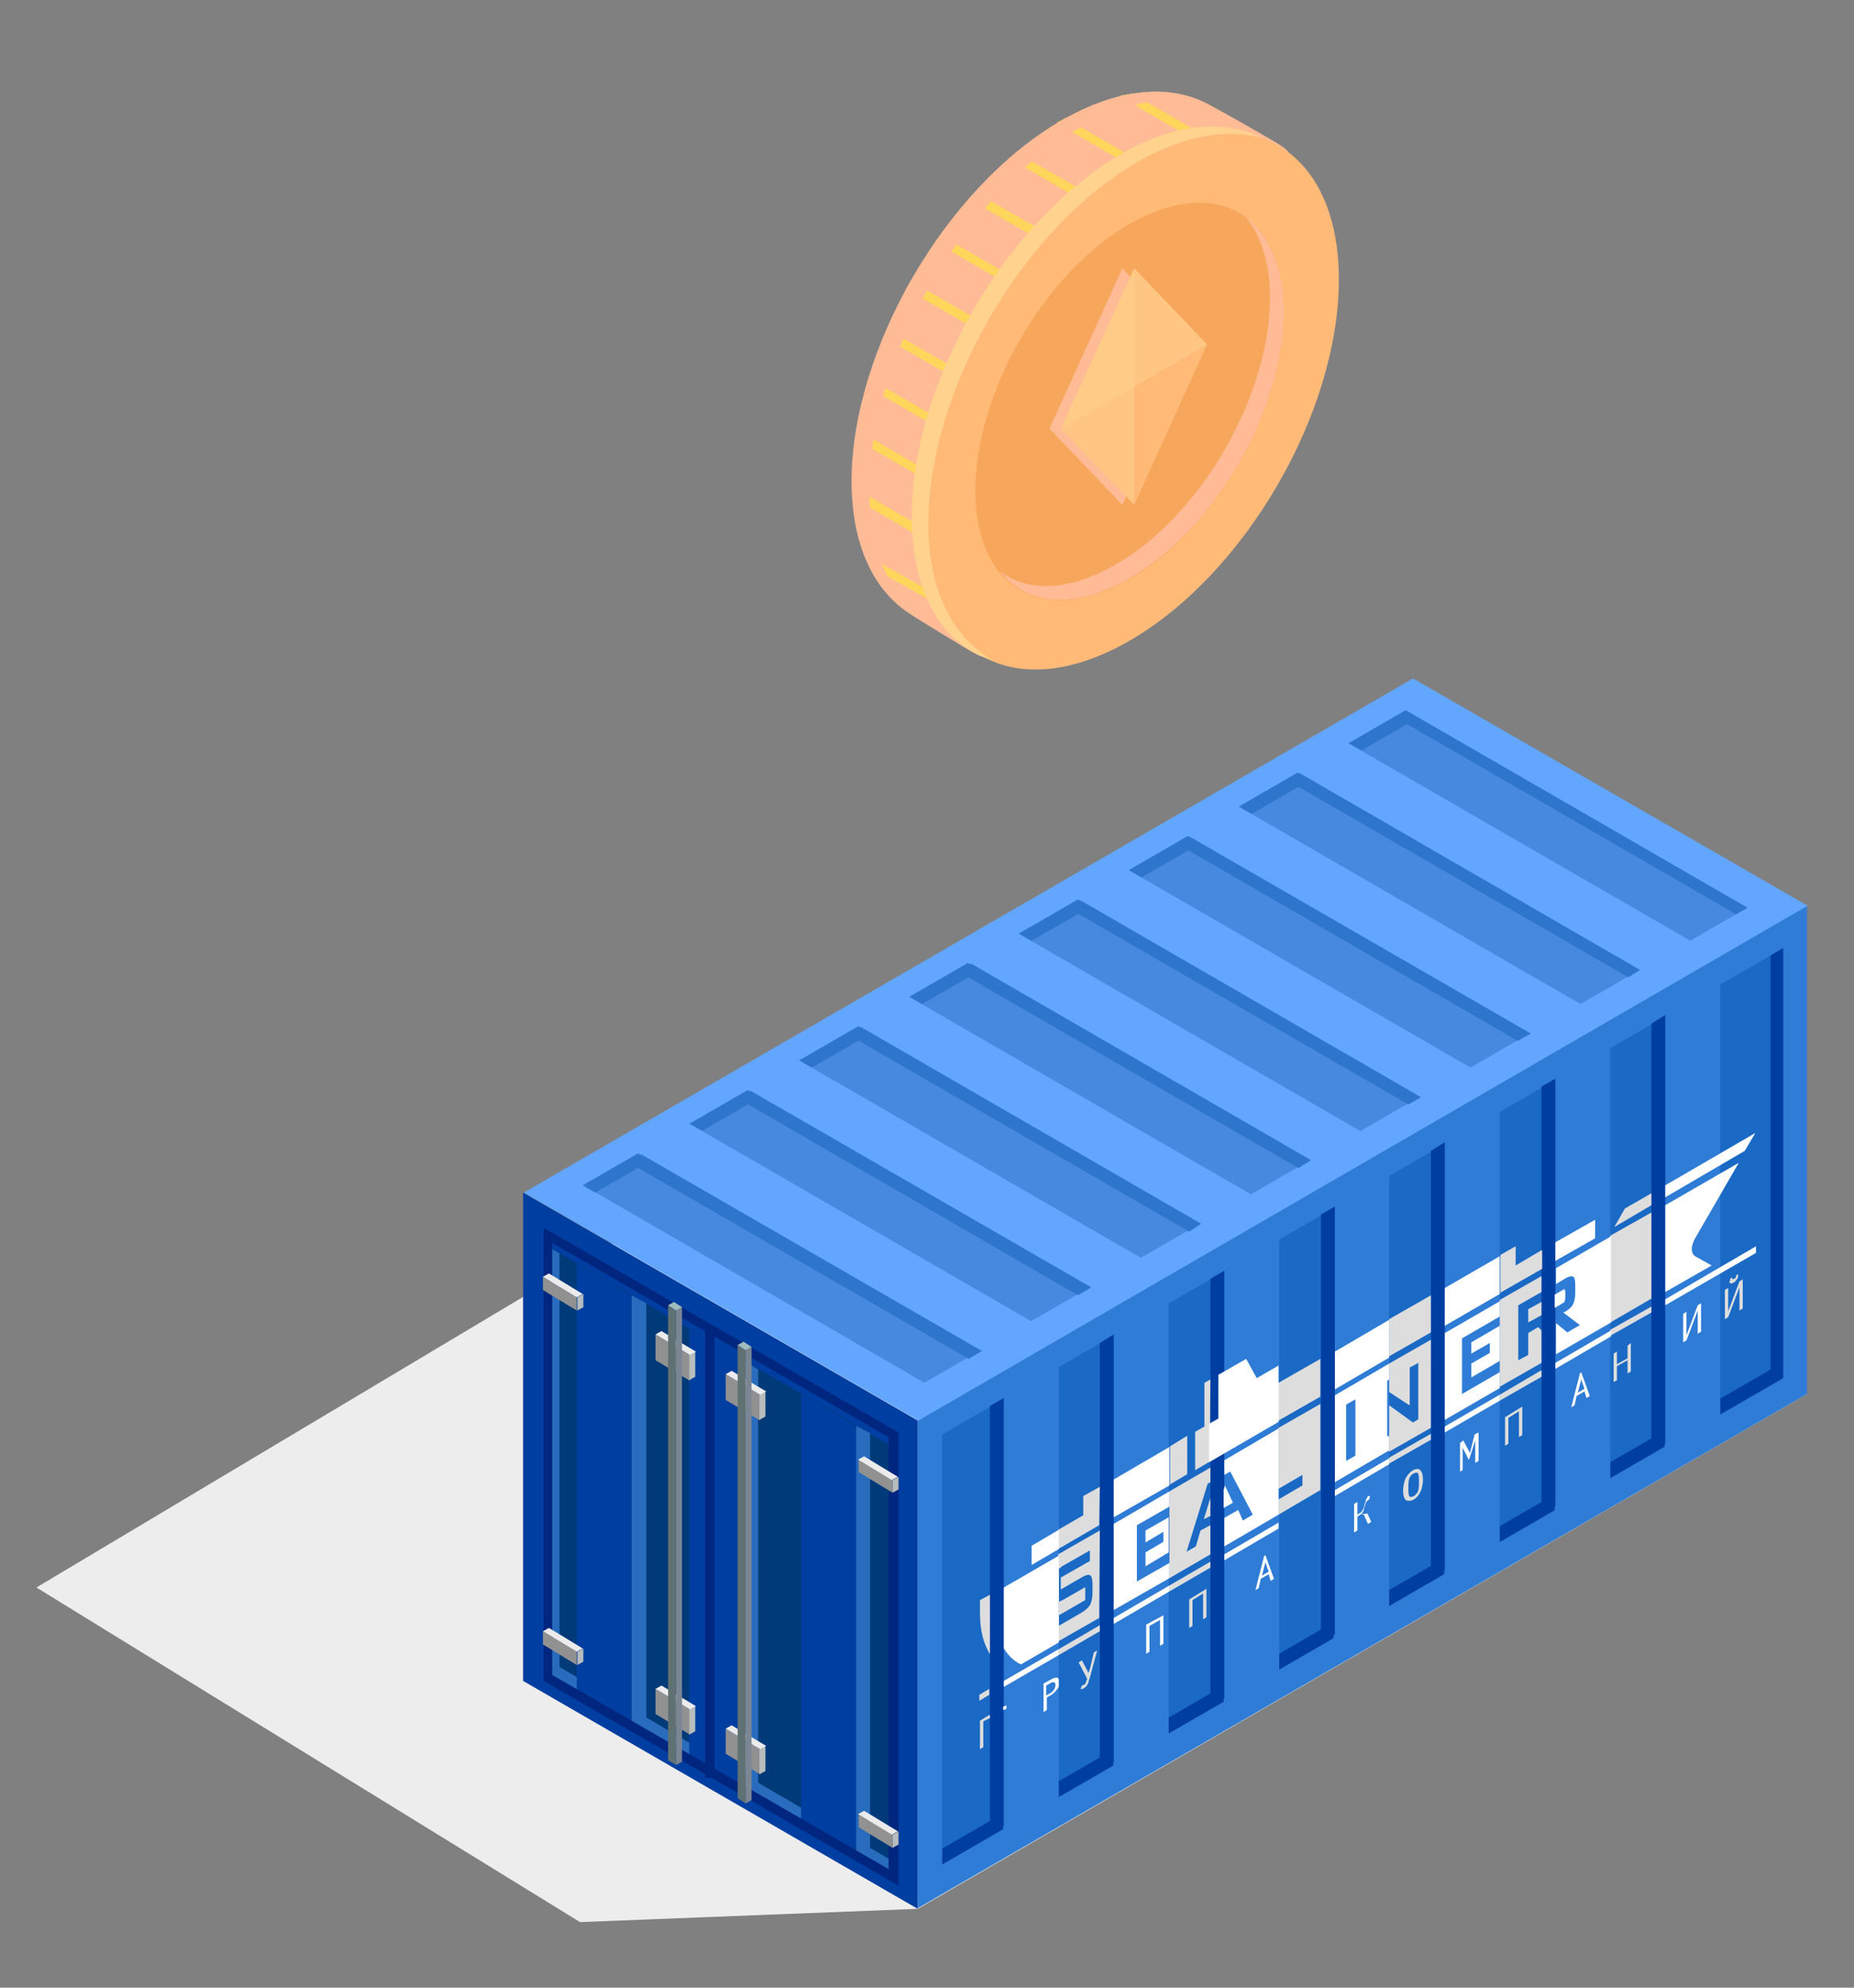 <?xml version="1.0" encoding="UTF-8"?> <!-- Generator: Adobe Illustrator 25.3.1, SVG Export Plug-In . SVG Version: 6.00 Build 0) --> <svg xmlns="http://www.w3.org/2000/svg" xmlns:xlink="http://www.w3.org/1999/xlink" id="Layer_1" x="0px" y="0px" viewBox="0 0 280 300" style="enable-background:new 0 0 280 300;" xml:space="preserve"><rect x="0" y="0" width="280" height="300" fill="#808080" stroke="none"/> <style type="text/css"> .st0{fill:#EDEDED;} .st1{fill:#2F7CD6;} .st2{fill:#1A69C4;} .st3{fill:#63A6FF;} .st4{fill:#003EA1;} .st5{fill:#003A78;} .st6{fill:#296CBD;} .st7{fill:#002680;} .st8{fill:#919191;} .st9{fill:#B7BCBD;} .st10{fill:#EBEBEB;} .st11{fill:#607173;} .st12{fill:#7B8694;} .st13{fill:#9FBDBF;} .st14{fill:#4889E0;} .st15{fill:#2D76CC;} .st16{fill:#FFFFFF;} .st17{fill:#DDDDDD;} .st18{fill:#FFBB96;} .st19{fill:#FFBA78;} .st20{fill:#F7A75B;} .st21{fill:#FDD65B;} .st22{fill:#FFD28E;} .st23{opacity:0.5;fill:#FFD28E;enable-background:new ;} </style> <path class="st0" d="M138.6,288.1l-51,2L5.5,239.6l193.9-115.7l73.5,86.5L138.6,288.1z"></path> <path class="st1" d="M272.9,210.4L138.6,288v-73.7l134.3-77.7L272.9,210.4L272.9,210.4z"></path> <path class="st2" d="M142.3,216.5l127-73.4V208l-127,73.4V216.5L142.3,216.5z"></path> <path class="st3" d="M213.4,102.4L79.1,180l59.6,34.4L273,136.7L213.4,102.4z"></path> <path class="st4" d="M138.6,288.1L79,253.7V180l59.6,34.4V288.1z"></path> <path class="st5" d="M135,218.5l-52.3-30.4V253l52.3,30.4V218.5z"></path> <path class="st6" d="M84.5,189.2v62.4L135,281v2.4L82.7,253v-64.9L84.5,189.2z"></path> <path class="st4" d="M121,210.4v66.7l8.4,4.2v-66h-0.1L121,210.4z"></path> <path class="st6" d="M129.3,215.2v64.6h0.1l2-0.8v-62.7L129.3,215.2L129.3,215.2z"></path> <path class="st4" d="M104.1,200.6v66.6l8.4,4.3v-66l-0.1-0.1L104.1,200.6z"></path> <path class="st6" d="M112.4,205.4v64.7h0.1l2-0.7v-62.7L112.4,205.4L112.4,205.4z"></path> <path class="st4" d="M87.1,190.7v66.7l8.4,4.2v-66h-0.1L87.1,190.7z"></path> <path class="st6" d="M95.4,195.5v64.6h0.1l2.1-0.7v-62.7L95.4,195.5L95.4,195.5z"></path> <path class="st7" d="M135.7,284.6l-53.6-30.9v-68.4l53.6,30.9V284.6z M83.4,252.8l50.8,29.3v-65.2l-50.8-29.3 C83.4,187.6,83.4,252.8,83.4,252.8z"></path> <path class="st4" d="M267.4,144.2v62.5L142.3,279v2.4l127-73.4v-64.9L267.4,144.2z"></path> <path class="st7" d="M107.9,200.1h-1.4v68.2h1.4V200.1z"></path> <path class="st8" d="M99,254.9l5.2,3.1v3.8l-5.2-3.1L99,254.9L99,254.9z"></path> <path class="st9" d="M105,257.5l-0.9,0.5v3.8l0.9-0.5V257.5z"></path> <path class="st10" d="M99.9,254.4l-0.9,0.5l5.2,3.1l0.9-0.5L99.9,254.4z"></path> <path class="st8" d="M109.6,260.9l5.2,3.1v3.8l-5.2-3.1V260.9z"></path> <path class="st9" d="M115.6,263.5l-0.9,0.5v3.8l0.9-0.5V263.5z"></path> <path class="st10" d="M110.5,260.4l-0.9,0.5l5.2,3.1l0.9-0.5L110.5,260.4z"></path> <path class="st8" d="M99,201.4l5.2,3.1v3.9l-5.2-3.1L99,201.4L99,201.4z"></path> <path class="st9" d="M105,203.9l-0.9,0.5v3.9l0.9-0.5V203.9z"></path> <path class="st10" d="M99.9,200.9l-0.9,0.5l5.2,3.1l0.9-0.5L99.9,200.9z"></path> <path class="st8" d="M109.6,207.4l5.2,3.1v3.9l-5.2-3.1V207.4z"></path> <path class="st9" d="M115.6,209.9l-0.9,0.5v3.9l0.9-0.5V209.9z"></path> <path class="st10" d="M110.5,206.9l-0.9,0.5l5.2,3.1l0.9-0.5L110.5,206.9z"></path> <path class="st8" d="M129.7,220.3l5.1,3.1v1.9l-5.1-3.1V220.3z"></path> <path class="st9" d="M135.7,222.9l-0.9,0.5v1.9l0.9-0.5V222.9z"></path> <path class="st10" d="M130.5,219.8l-0.9,0.5l5.1,3.1l0.9-0.5L130.5,219.8z"></path> <path class="st8" d="M129.7,273.8l5.1,3.1v2l-5.1-3.1V273.8z"></path> <path class="st9" d="M135.7,276.4l-0.9,0.5v2l0.9-0.5V276.4z"></path> <path class="st10" d="M130.5,273.3l-0.9,0.5l5.1,3.1l0.9-0.5L130.5,273.3z"></path> <path class="st8" d="M82,192.7l5.1,3.1v2l-5.1-3.1V192.7z"></path> <path class="st9" d="M88.1,195.3l-0.9,0.5v2l0.9-0.5V195.3z"></path> <path class="st10" d="M82.9,192.2l-0.9,0.5l5.1,3.1l0.9-0.5L82.9,192.2z"></path> <path class="st8" d="M82,246.2l5.1,3.1v2l-5.1-3.1V246.2z"></path> <path class="st9" d="M88.1,248.8l-0.9,0.5v2l0.9-0.5V248.8z"></path> <path class="st10" d="M82.9,245.7l-0.9,0.5l5.1,3.1l0.9-0.5L82.9,245.7z"></path> <path class="st11" d="M111.4,203l1.2,0.8v68.4l-1.2-0.8V203z"></path> <path class="st12" d="M113.5,203.3l-0.9,0.5v68.4l0.9-0.5V203.3z"></path> <path class="st13" d="M112.3,202.5l-0.9,0.5l1.2,0.8l0.9-0.5L112.3,202.5z"></path> <path class="st11" d="M100.9,197l1.2,0.8v68.6l-1.2-0.7V197z"></path> <path class="st12" d="M103,197.3l-0.9,0.5v68.6l0.9-0.5V197.3z"></path> <path class="st13" d="M101.8,196.5l-0.9,0.5l1.2,0.8l0.9-0.5L101.8,196.5z"></path> <path class="st14" d="M139.6,208.7L263.9,137l-51.6-29.8L88.1,178.9L139.6,208.7z"></path> <path class="st15" d="M262.2,138l-49.7-28.7L89.9,180l-1.9-1.1l124.3-71.7l51.6,29.8L262.2,138z"></path> <path class="st3" d="M155.9,199.5l-53-30.6l-7.2,4.8l52.5,30.3h0.1L155.9,199.5z"></path> <path class="st15" d="M148.3,203.9l-51.5-29.7v0.1l-0.4,2l49.9,28.8L148.3,203.9L148.3,203.9z"></path> <path class="st3" d="M172.4,189.9l-53-30.6l-7.2,4.8l52.5,30.3h0.1L172.4,189.9z"></path> <path class="st15" d="M164.8,194.3l-51.5-29.7v0.1l-0.3,2l49.8,28.8L164.8,194.3L164.8,194.3z"></path> <path class="st3" d="M189,180.3l-53-30.6l-7.2,4.7l52.5,30.3h0.1L189,180.3z"></path> <path class="st15" d="M181.4,184.7L130,155v0.1l-0.3,2l49.9,28.8L181.4,184.7L181.4,184.7z"></path> <path class="st3" d="M205.6,170.8l-53-30.6l-7.2,4.7l52.5,30.3h0.1L205.6,170.8z"></path> <path class="st15" d="M198,175.1l-51.4-29.7v0.1l-0.4,2l49.9,28.8L198,175.1L198,175.1z"></path> <path class="st3" d="M222.2,161.2l-53-30.6l-7.2,4.7l52.5,30.3l0,0L222.2,161.2z"></path> <path class="st15" d="M214.6,165.6l-51.4-29.7v0.1l-0.4,1.9l49.9,28.8L214.6,165.6L214.6,165.6z"></path> <path class="st3" d="M238.8,151.6l-53-30.6l-7.2,4.7l52.5,30.3h0.1L238.8,151.6z"></path> <path class="st15" d="M231.2,156l-51.5-29.7v0.1l-0.3,1.9l49.8,28.8L231.2,156L231.2,156z"></path> <path class="st3" d="M255.3,142l-53-30.6l-7.2,4.7l52.5,30.3h0.1L255.3,142z"></path> <path class="st15" d="M247.7,146.4l-51.4-29.7v0.1l-0.3,1.9l49.9,28.8L247.7,146.4L247.7,146.4z"></path> <path class="st1" d="M159.9,206.2v66.7l-8.4,4.2v-66h0.1L159.9,206.2z"></path> <path class="st4" d="M151.6,211v64.6h-0.1l-2-0.7v-62.7L151.6,211L151.6,211z"></path> <path class="st1" d="M176.5,196.6v66.6l-8.4,4.3v-66.1h0.1L176.5,196.6z"></path> <path class="st4" d="M168.2,201.4v64.7h-0.1l-2-0.7v-62.7L168.2,201.4L168.2,201.4z"></path> <path class="st1" d="M193.2,187v66.7l-8.4,4.2v-66h0.1L193.2,187z"></path> <path class="st4" d="M184.9,191.8v64.6h-0.1l-2-0.7V193L184.9,191.8L184.9,191.8z"></path> <path class="st1" d="M209.8,177.3V244l-8.4,4.2v-66h0.1L209.8,177.3z"></path> <path class="st4" d="M201.6,182.1v64.6h-0.1l-2-0.7v-62.7L201.6,182.1L201.6,182.1z"></path> <path class="st1" d="M226.5,167.7v66.6l-8.4,4.3v-66l0.1-0.1L226.5,167.7z"></path> <path class="st4" d="M218.2,172.4v64.7h-0.1l-2-0.7v-62.7L218.2,172.4L218.2,172.4z"></path> <path class="st1" d="M243.2,158v66.7l-8.4,4.2v-66h0.1L243.2,158z"></path> <path class="st4" d="M234.9,162.8v64.6h-0.1l-2-0.7V164L234.9,162.8L234.9,162.8z"></path> <path class="st1" d="M259.8,148.4V215l-8.4,4.3v-66l0.1-0.1L259.8,148.4z"></path> <path class="st4" d="M251.5,153.2v64.7h-0.1l-2-0.7v-62.7L251.5,153.2L251.5,153.2z"></path> <path class="st16" d="M159.2,244.2v1.6l0.7-0.4v-1.6L159.2,244.2z"></path> <path class="st16" d="M159.3,237.7c-0.2,0.4-0.3,1-0.3,1.9v0.7c0,0.8,0.1,1.2,0.3,1.5c0.1,0.1,0.3,0.1,0.6,0V237 C159.6,237.2,159.4,237.5,159.3,237.7z"></path> <path class="st17" d="M176.6,224.1l2.7-1.6v-5.8l-2.6,1.6v5.8H176.6z"></path> <path class="st17" d="M166.1,224.4l-2.5,1.4v2.9l-3.8,2.2v2.9l6.2-3.6L166.1,224.4L166.1,224.4L166.1,224.4z"></path> <path class="st17" d="M232.8,196.5l-2,1.1v2l2-1.1V196.5z"></path> <path class="st17" d="M166.1,231l-6.3,3.6v2.3c0.2-0.2,0.4-0.3,0.6-0.5l4.2-2.4v1.6l-4.4,2.5v1.8l3.3-1.9c0.5-0.3,1-0.4,1.2-0.2 s0.3,0.6,0.3,1.5v0.9c0,0.8-0.1,1.4-0.3,1.9c-0.2,0.4-0.6,0.8-1.2,1.2l-3.8,2.2v2.3l6.3-3.6L166.1,231L166.1,231z"></path> <path class="st17" d="M182.8,230.2l-1.5,0.8l-0.7,2.4l-1.4,0.8l3.2-10.3l0.4-0.2v-2.2l-6.2,3.6v13.1l6.2-3.6V230.2z"></path> <path class="st17" d="M216.1,202.2l-6.3,3.6v4.3l2.9,1.9c0.1,0,0.2,0.1,0.2,0.1c0-0.3,0-0.6,0-1.1v-4.6l1.3-0.7v8.5l-0.8,0.5 l-3.6-2.6v7l6.3-3.6V202.2L216.1,202.2z"></path> <path class="st17" d="M232.8,200.8l-0.5-0.5l-1.5,0.9v3.3l-1.5,0.8V197l3.5-2v-2.4l-6.3,3.6v13.1l6.3-3.6V200.8z"></path> <path class="st17" d="M249.4,183l-6.2,3.5v13.1l6.2-3.6V183z"></path> <path class="st17" d="M199.4,211.9l-6.3,3.6v9.2l3.6-2.1v1.6l-3.6,2.1v2.3l6.3-3.7V211.9z"></path> <path class="st17" d="M166.1,245.3l-6.2,3.6v0.9l6.2-3.6V245.3z"></path> <path class="st17" d="M182.8,235.7l-6.2,3.6v0.9l6.2-3.6V235.7z"></path> <path class="st17" d="M216.1,216.4l-6.3,3.6v0.9l6.3-3.6V216.4z"></path> <path class="st17" d="M249.4,197.2l-6.2,3.5v0.9l6.2-3.5V197.2z"></path> <path class="st17" d="M232.8,206.8l-6.3,3.7v0.9l6.3-3.6V206.8z"></path> <path class="st17" d="M148,241.5v1.9c0,2.1,0.3,3.9,1.1,5.5c0.1,0.3,0.3,0.5,0.4,0.8v-9L148,241.5z"></path> <path class="st17" d="M163.8,239.6l-3.3,1.9c-0.2,0.1-0.5,0.2-0.6,0.3v2l4-2.3v-1.9H163.8z"></path> <path class="st17" d="M147.9,255.8v0.9l1.5-0.9v-0.9L147.9,255.8z"></path> <path class="st17" d="M182.8,226.1l-1,3.2l1-0.5V226.1z"></path> <path class="st17" d="M249.4,180.1l-4,2.3l-1.6,2.8l5.6-3.3V180.1z"></path> <path class="st17" d="M182.8,208.2l-0.9,0.5v6.6l-1.4,0.8v5.8l2.2-1.3L182.8,208.2L182.8,208.2z"></path> <path class="st17" d="M199.4,205.1l-7,4v5.7l7-4V205.1z"></path> <path class="st17" d="M232.8,188.7l-3.9,2.3v-2.9l-2.3,1.3v5.7l6.3-3.6v-2.8H232.8z"></path> <path class="st17" d="M216.1,195.5l-6.3,3.6v5.6l6.3-3.6V195.5z"></path> <path class="st17" d="M148,259.7v4.3l0.5-0.3v-3.9l1-0.5v-0.5L148,259.7z"></path> <path class="st17" d="M245.8,203.1v1.9l-1.6,0.9V204l-0.5,0.3v4.3l0.5-0.3v-2.1l1.6-0.9v2l0.5-0.3v-4.3L245.8,203.1z"></path> <path class="st17" d="M164.6,251.9c-0.1,0.2-0.1,0.3-0.2,0.6l-1-1.9l-0.5,0.3l1.3,2.5l-0.1,0.2c-0.1,0.4-0.2,0.6-0.4,0.7 c-0.1,0-0.2,0.1-0.3,0.1l-0.2,0.5c0.2,0.1,0.3,0,0.5-0.1s0.4-0.3,0.5-0.5c0.2-0.3,0.2-0.6,0.4-1.1l1.1-4.1l-0.5,0.3L164.6,251.9z"></path> <path class="st17" d="M261.3,193.7c0.2,0,0.3,0,0.5-0.1s0.3-0.2,0.5-0.5c0.2-0.2,0.2-0.4,0.2-0.6c0-0.1,0-0.1,0-0.2l-0.3,0.2 c0,0.1,0,0.4-0.3,0.5c-0.3,0.2-0.3-0.1-0.3-0.2l-0.3,0.2c0,0.1,0,0.1,0,0.2C261.1,193.5,261.2,193.6,261.3,193.7z"></path> <path class="st17" d="M179.6,241.4v4.3l0.5-0.3v-3.9l1.6-1v3.9l0.5-0.3v-4.3L179.6,241.4z"></path> <path class="st17" d="M227.3,213.9v4.3l0.5-0.3V214l1.6-1v3.9l0.5-0.3v-4.3L227.3,213.9z"></path> <path class="st17" d="M263.2,193.1l-0.5,0.3l-1.7,4.5v-3.5l-0.5,0.3v4.4l0.5-0.3l1.7-4.5v3.5l0.5-0.3V193.1z"></path> <path class="st16" d="M251.5,178.9v1.8l12-7l1.6-2.7L251.5,178.9z"></path> <path class="st16" d="M159.9,248.9l-8.3,4.8v0.9l8.3-4.8V248.9z"></path> <path class="st16" d="M209.8,220.1l-8.2,4.8v0.9l8.2-4.8V220.1z"></path> <path class="st16" d="M251.5,197l13.7-7.9v-1l-13.7,8V197L251.5,197z"></path> <path class="st16" d="M243.3,200.8l-8.4,4.9v0.9l8.4-4.9V200.8z"></path> <path class="st16" d="M226.5,210.5l-8.3,4.8v0.9l8.3-4.8V210.5z"></path> <path class="st16" d="M193.1,229.8l-8.2,4.8v0.9l8.2-4.8V229.8z"></path> <path class="st16" d="M176.6,239.3l-8.4,4.9v0.9l8.4-4.9V239.3z"></path> <path class="st16" d="M159.9,234.8l-8.3,4.8v9.2c0.7,1.1,1.6,2,2.6,2.4l5.7-3.3L159.9,234.8L159.9,234.8z"></path> <path class="st16" d="M176.6,235.9l-4.9,2.8v-8.5l4.9-2.8v-2.3l-8.4,4.9v13l8.4-4.8V235.9z"></path> <path class="st16" d="M173,236.4l3.5-2.1V229l-3.5,2v1.8l2.7-1.6v1.5l-2.7,1.6V236.4z"></path> <path class="st16" d="M193.1,215.6l-8.2,4.8v2.2l0.9-0.5l3.4,6.5l-1.5,0.9l-0.7-1.6l-2.1,1.2v4.3l8.2-4.8L193.1,215.6L193.1,215.6z"></path> <path class="st16" d="M209.8,216.7l-0.2,0.1h-0.1v-8.4l0.3-0.2v-2.4l-8.2,4.8v13.1l8.2-4.8L209.8,216.7L209.8,216.7z M203.3,220.5 V212l1.4-0.8v8.5L203.3,220.5z"></path> <path class="st16" d="M222.2,207.9l4.3-2.5v-5.3l-4.3,2.5v1.7l2.8-1.6v1.5l-2.8,1.6V207.9z"></path> <path class="st16" d="M243.3,186.6l-8.3,4.8v2.4l1.5-0.9c0.5-0.3,0.9-0.3,1.1-0.2s0.3,0.5,0.3,1.2v1.3c0,0.6-0.1,1.1-0.3,1.6 c-0.2,0.4-0.6,0.8-1.1,1.1l-0.4,0.2l2.5,1.9l-1.9,1.1l-1.7-1.4v4.7l8.3-4.8V186.6L243.3,186.6z"></path> <path class="st16" d="M255.5,188.5c0-0.5,0.2-1,0.5-1.6l6.6-11.4l-11.1,6.4V195l7-4l-2.5-1.4C255.7,189.4,255.5,189,255.5,188.5z"></path> <path class="st16" d="M226.5,207.1l-5.7,3.3V202l5.7-3.3v-2.3l-8.3,4.8v13.1l8.3-4.8V207.1z"></path> <path class="st16" d="M176.6,218.4l-8.4,4.9v5.7l8.4-4.8V218.4z"></path> <path class="st16" d="M159.9,230.9l-4.1,2.4v2.9l4.1-2.4V230.9z"></path> <path class="st16" d="M182.6,220.7l10.5-6.1V209v-2.9l-3.3,1.9l-1.6-2.9l-4.2,2.4v6.6l-1.4,0.8V220.7z"></path> <path class="st16" d="M184.8,227.6l1.4-0.8l-1.2-2.6l-0.2,0.7L184.8,227.6L184.8,227.6z"></path> <path class="st16" d="M209.8,199.2l-8.2,4.8v5.7l8.2-4.8V199.2z"></path> <path class="st16" d="M234.9,190.3l6-3.4v-2.8l-6,3.4V190.3z"></path> <path class="st16" d="M226.5,189.6l-8.3,4.8v5.7l8.3-4.8V189.6z"></path> <path class="st16" d="M236.4,195.1c0-0.4-0.1-0.4-0.1-0.5c-0.1,0-0.2,0-0.3,0.1l-1.2,0.7v2l1.2-0.7c0.2-0.1,0.3-0.2,0.3-0.3 s0.1-0.2,0.1-0.6V195.1z"></path> <path class="st16" d="M222.7,216.5l-0.7,2.8l-1-1.9l-0.5,0.4v4.3l0.4-0.2v-3.4l0.9,1.8l0.1-0.1l0.9-2.8v3.4l0.5-0.3v-4.3 L222.7,216.5z"></path> <path class="st16" d="M238.6,207.3l-1.3,5.1l0.5-0.3l0.3-1.4l1.2-0.7l0.3,1l0.5-0.3l-1.3-3.6L238.6,207.3z M238.3,210.2l0.4-1.6 c0.1-0.2,0.1-0.3,0.1-0.6c0,0.3,0.1,0.3,0.1,0.5l0.4,1.1L238.3,210.2z"></path> <path class="st17" d="M213.4,221.9c-0.5,0.3-0.9,0.8-1.1,1.2c-0.3,0.6-0.4,1.5-0.4,1.9c0,0.5,0.1,1.1,0.4,1.4c0.2,0.1,0.5,0.2,1.1,0 c0.5-0.3,0.8-0.6,1.1-1.2c0.3-0.6,0.4-1.4,0.4-1.9s-0.1-1.1-0.4-1.4C214.3,221.7,214,221.6,213.4,221.9z M214.1,225.2 c-0.1,0.1-0.3,0.5-0.6,0.6c-0.3,0.2-0.5,0.1-0.6,0.1c-0.2-0.2-0.2-0.8-0.2-1.1v-0.5c0-0.3,0-0.9,0.2-1.3c0.1-0.2,0.3-0.5,0.6-0.6 c0.3-0.2,0.5-0.1,0.6-0.1c0.2,0.2,0.2,0.8,0.2,1.1v0.5C214.3,224.1,214.3,224.8,214.1,225.2z"></path> <path class="st16" d="M205.6,228.5c0.3-0.3,0.4-0.7,0.4-0.9l0.2-0.5c0-0.1,0.1-0.4,0.2-0.5c0.1,0,0.1-0.1,0.2-0.2 c0.1,0,0.1,0,0.2-0.1l0.1-0.5c-0.1,0-0.2,0-0.2,0c-0.1,0-0.2,0.1-0.2,0.2c-0.2,0.2-0.2,0.5-0.3,0.7l-0.2,0.7 c-0.1,0.3-0.2,0.6-0.5,0.9l-0.5,0.3v-1.9l-0.5,0.3v4.3l0.5-0.3v-2.1L205.6,228.5c0.1,0,0.2,0,0.3,0.1c0.1,0,0.2,0.2,0.2,0.3l0.5,1.1 l0.5-0.3l-0.6-1.3C206.1,228.6,205.9,228.4,205.6,228.5z"></path> <path class="st16" d="M256.4,197l-1.7,4.5V198l-0.5,0.3v4.3l0.5-0.3l1.7-4.5v3.5l0.5-0.3v-4.3L256.4,197z"></path> <path class="st16" d="M173.1,245.2v4.4l0.5-0.3v-3.9l1.6-0.9v3.9l0.5-0.3v-4.3L173.1,245.2z"></path> <path class="st16" d="M159.9,253.5c0-0.1-0.1-0.2-0.2-0.3c-0.4,0-0.7,0.1-1,0.3l-1.1,0.6v4.3l0.5-0.3v-1.9l0.7-0.4 c0.3-0.2,0.6-0.5,0.9-0.9c0.1-0.1,0.2-0.3,0.2-0.5V253.5L159.9,253.5z M159.2,255c-0.1,0.1-0.3,0.4-0.5,0.5l-0.7,0.4v-1.5l0.7-0.4 c0.2-0.1,0.3-0.1,0.5-0.1c0.2,0.1,0.2,0.3,0.2,0.5C159.4,254.5,159.3,254.8,159.2,255z"></path> <path class="st16" d="M190.9,234.9l-1.3,5.1l0.5-0.3l0.3-1.4l1.2-0.7l0.3,1l0.5-0.3l-1.3-3.6L190.9,234.9z M190.6,237.8l0.4-1.6 c0.1-0.2,0.1-0.3,0.1-0.6c0,0.3,0.1,0.3,0.1,0.5l0.4,1.1L190.6,237.8z"></path> <path class="st16" d="M152,257.4l-0.5,0.2v0.5l0.5-0.2V257.4z"></path> <path class="st18" d="M128.7,72.7c0,9.7,3.4,16.6,8.8,20c0.2,0.2,9.4,5.8,9.5,5.8c5.7,3.2,2.1-4.1,10.8-9 C175.4,79.4,189.5,55,189.5,35c0-9.9,9.2-9.9,3.5-13.3c-0.2-0.2-10.4-6-10.6-6c-5.7-3-13.4-2.5-22.1,2.5 C142.8,28.3,128.7,52.7,128.7,72.7z"></path> <path class="st19" d="M139,78.7c0,20,14.1,28.1,31.6,18s31.6-34.5,31.6-54.5s-14.1-28.1-31.6-18S139,58.7,139,78.7z"></path> <path class="st20" d="M147.3,74.1c0,14.8,10.4,20.7,23.3,13.3s23.3-25.5,23.3-40.3c0-14.9-10.4-20.7-23.3-13.3 S147.3,59.2,147.3,74.1z"></path> <path class="st18" d="M168.5,85.2c12.9-7.4,23.3-25.5,23.3-40.3c0-5.3-1.4-9.4-3.7-12.2c3.5,2.7,5.8,7.6,5.8,14.3 c0,14.9-10.4,32.9-23.3,40.3c-8.3,4.8-15.6,4.1-19.6-1.1C155.2,89.4,161.4,89.3,168.5,85.2z"></path> <path class="st21" d="M159.6,18.6c0.2-0.2,0.5-0.4,0.7-0.4c0.2-0.2,0.4-0.2,0.5-0.4l10.4,6c-0.4,0.2-0.5,0.2-0.7,0.4 c-0.2,0.2-0.4,0.2-0.5,0.4L159.6,18.6z"></path> <path class="st21" d="M171,14.1l10.6,6.2c-0.7,0.2-1.2,0.2-1.9,0.4L169,14.5C169.7,14.3,170.4,14.3,171,14.1z"></path> <path class="st21" d="M153.5,23l10.4,6c-0.4,0.4-0.7,0.5-1.1,0.9l-10.4-6C152.7,23.7,153.1,23.3,153.5,23z"></path> <path class="st21" d="M142,35.5l10.4,6c-0.2,0.4-0.5,0.7-0.7,1.1l-10.4-6C141.4,36.2,141.8,35.9,142,35.5z"></path> <path class="st21" d="M147.3,29l10.4,6c-0.4,0.4-0.5,0.7-0.9,1.1l-10.4-6C146.6,29.7,146.9,29.3,147.3,29z"></path> <path class="st21" d="M137.5,42.4l10.4,6c-0.2,0.4-0.4,0.7-0.7,1.2l-10.4-6C137.2,43.1,137.4,42.8,137.5,42.4z"></path> <path class="st21" d="M130.5,83.6l10.3,5.8c0.2,0.7,0.5,1.4,0.9,1.9l-10.3-5.8C131,84.8,130.8,84.3,130.5,83.6z"></path> <path class="st21" d="M139.1,79.5c0,0.5,0,1.1,0,1.6l-10.3-6c0-0.5,0-1.1,0-1.6L139.1,79.5z"></path> <path class="st21" d="M129.2,66.3c0-0.5,0.2-0.9,0.2-1.4l10.4,6c0,0.5-0.2,0.9-0.2,1.4L129.2,66.3z"></path> <path class="st21" d="M141.6,63.1c-0.2,0.4-0.2,0.9-0.4,1.2l-10.4-6c0.2-0.4,0.2-0.9,0.4-1.2L141.6,63.1z"></path> <path class="st21" d="M133.5,50.9c0.2-0.4,0.4-0.9,0.5-1.2l10.4,6c-0.2,0.4-0.4,0.9-0.5,1.2L133.5,50.9z"></path> <path class="st18" d="M160.3,18.2c8.7-5,16.3-5.5,22.1-2.5c0,0,0.5,0.4,1.4,0.7c-5.7-2.3-12.9-1.6-20.9,3 c-17.5,10.1-31.6,34.5-31.6,54.5c0,9.7,3.4,16.6,8.8,20c0.2,0-2.5-1.2-2.7-1.4c-5.5-3.4-8.8-10.3-8.8-20 C128.7,52.7,142.8,28.3,160.3,18.2z"></path> <path class="st22" d="M169.2,23.3c8.3-4.8,15.7-5.3,21.4-2.5c-5.3-1.4-11.8-0.4-18.9,3.7C154.3,34.6,140.2,59,140.2,79 c0,10.4,3.9,17.5,9.9,20.7c-7.6-2.1-12.4-9.9-12.4-21.9C137.7,57.8,151.9,33.4,169.2,23.3z"></path> <path class="st18" d="M169.5,76.2l-11-11.5l11-24.2l11,11.5L169.5,76.2z"></path> <path class="st19" d="M171.3,76.2l-11.1-11.5l11.1-24.2l11,11.5L171.3,76.2z"></path> <path class="st23" d="M160.2,64.7l11.1-24.2l11,11.5L160.2,64.7z"></path> <path class="st23" d="M171.3,76.2l-11.1-11.5l11.1-24.2V76.2z"></path> </svg> 